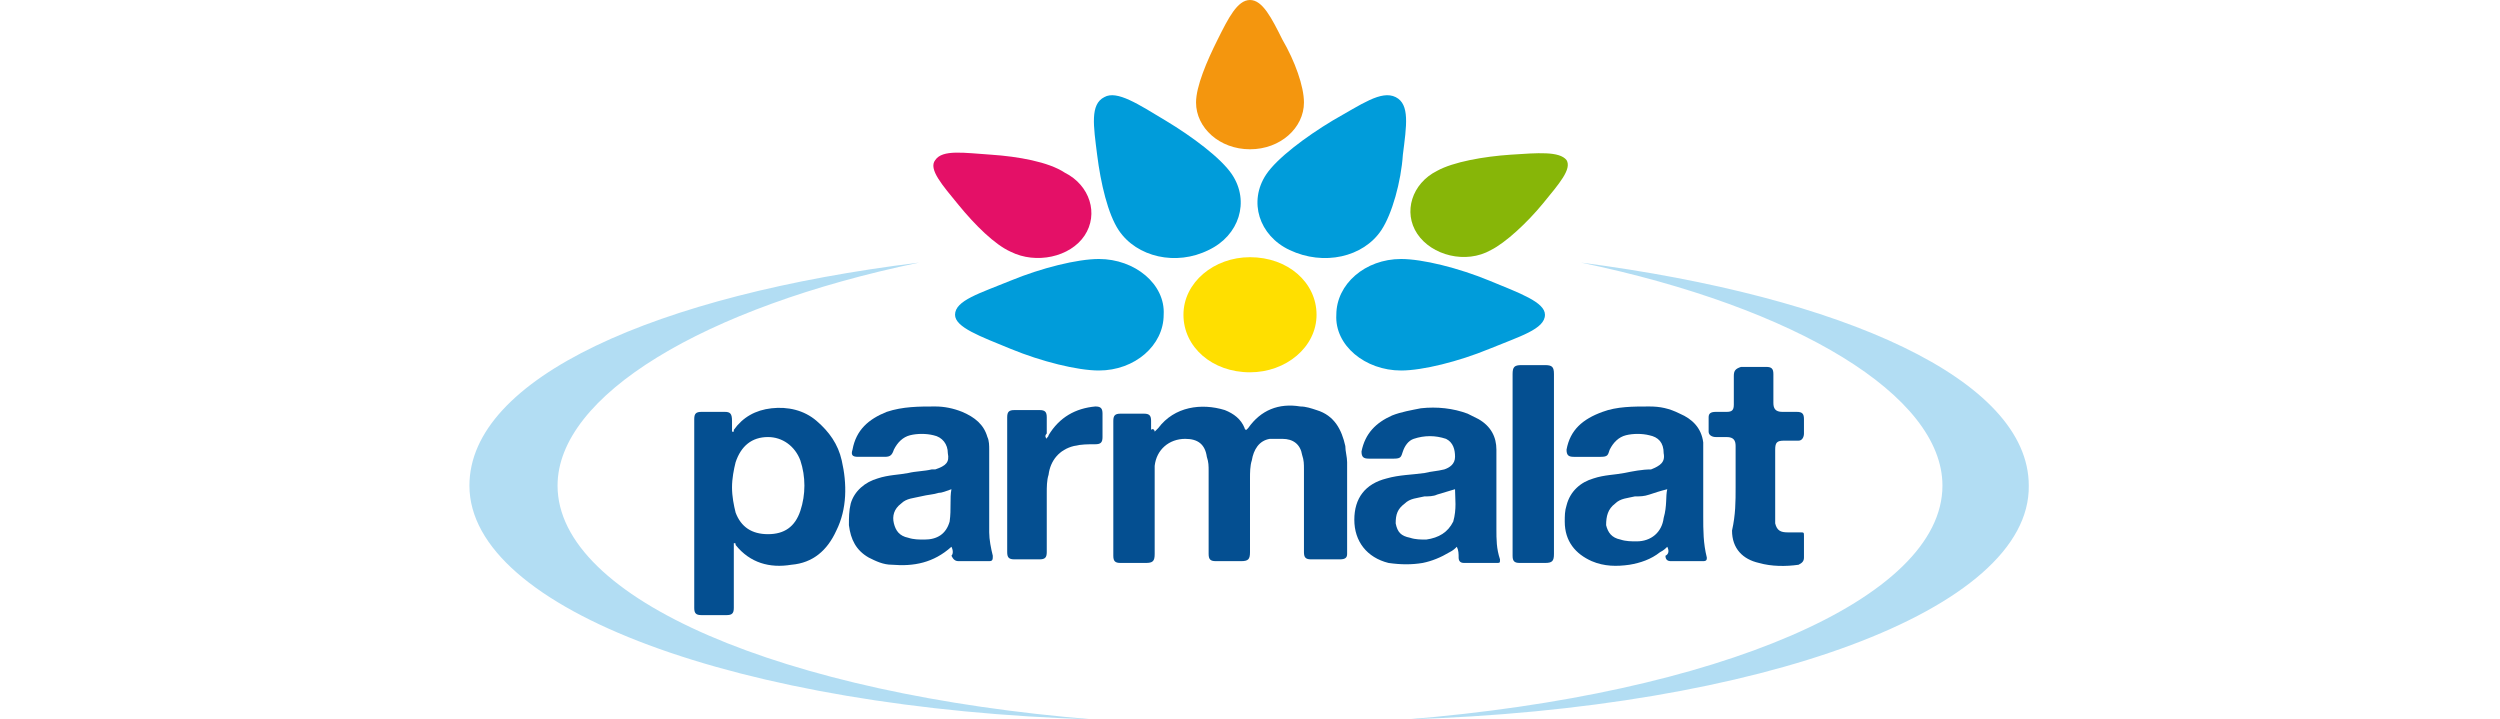 <?xml version="1.0" encoding="utf-8"?>
<!-- Generator: Adobe Illustrator 24.0.2, SVG Export Plug-In . SVG Version: 6.00 Build 0)  -->
<svg version="1.1" id="Capa_1" xmlns="http://www.w3.org/2000/svg" xmlns:xlink="http://www.w3.org/1999/xlink" x="0px" y="0px"
	 viewBox="0 0 139 40" style="enable-background:new 0 0 139 40;" xml:space="preserve">
<style type="text/css">
	.st0{fill:#B2DDF3;}
	.st1{fill:#FFDF00;}
	.st2{fill:#F4960E;}
	.st3{fill:#E41067;}
	.st4{fill:#87B608;}
	.st5{fill:#009CDA;}
	.st6{fill:#044F91;}
</style>
<g>
	<path class="st0" d="M60.8,40C43.5,38.6,31,33.3,31,27c0-5,8.1-9.9,20.1-12.4C36.5,16.4,26.1,21,26.1,27
		C26.1,33.9,41.1,39.4,60.8,40 M78.2,40c17.3-1.4,29.8-6.7,29.8-13c0-5-8.1-9.9-20.1-12.4c14.6,1.9,24.9,6.5,24.9,12.4
		C112.9,33.9,97.9,39.4,78.2,40"/>
	<path class="st1" d="M73.2,17.5c0,1.8-1.7,3.2-3.7,3.2c-2.1,0-3.7-1.4-3.7-3.2c0-1.8,1.7-3.2,3.7-3.2
		C71.6,14.3,73.2,15.7,73.2,17.5"/>
	<path class="st2" d="M71.3,2.2C70.7,1,70.2,0,69.5,0c-0.7,0-1.2,1-1.8,2.2c-0.6,1.2-1.2,2.6-1.2,3.5h0c0,1.4,1.3,2.6,3,2.6
		c1.7,0,3-1.2,3-2.6h0C72.5,4.8,72,3.4,71.3,2.2"/>
	<path class="st3" d="M55.1,8.6c-1.5-0.1-2.7-0.3-3.1,0.3c-0.4,0.5,0.4,1.4,1.3,2.5c0.9,1.1,2,2.2,2.9,2.6l0,0
		c1.4,0.7,3.3,0.3,4.1-0.9c0.8-1.2,0.3-2.8-1.1-3.5l0,0C58.3,9,56.6,8.7,55.1,8.6"/>
	<path class="st4" d="M85.8,11.3c0.9-1.1,1.6-1.9,1.3-2.4c-0.4-0.5-1.6-0.4-3.1-0.3c-1.5,0.1-3.2,0.4-4.1,0.9l0,0
		c-1.4,0.7-1.9,2.3-1.1,3.5c0.8,1.2,2.7,1.7,4.1,0.9v0C83.7,13.5,84.9,12.4,85.8,11.3"/>
	<path class="st5" d="M76.8,12.8c0.6-0.9,1.1-2.7,1.2-4.2c0.2-1.6,0.4-2.8-0.4-3.2c-0.8-0.4-1.9,0.4-3.5,1.3c-1.5,0.9-3.1,2.1-3.7,3
		l0,0c-1,1.5-0.4,3.4,1.3,4.2C73.6,14.8,75.8,14.3,76.8,12.8L76.8,12.8 M68.5,9.7c-0.6-0.9-2.2-2.1-3.7-3c-1.5-0.9-2.7-1.7-3.4-1.3
		c-0.8,0.4-0.6,1.6-0.4,3.2c0.2,1.6,0.6,3.3,1.2,4.2l0,0c1,1.5,3.2,2,5,1.1C68.9,13.1,69.5,11.2,68.5,9.7L68.5,9.7L68.5,9.7
		 M61.1,14.4c-1.2,0-3.2,0.5-4.9,1.2c-1.7,0.7-3.1,1.1-3.1,1.9c0,0.7,1.4,1.2,3.1,1.9c1.7,0.7,3.7,1.2,4.9,1.2v0
		c2,0,3.6-1.4,3.6-3.1C64.8,15.8,63.1,14.4,61.1,14.4L61.1,14.4 M77.9,20.6c1.2,0,3.2-0.5,4.9-1.2c1.7-0.7,3.1-1.1,3.1-1.9
		c0-0.7-1.4-1.2-3.1-1.9c-1.7-0.7-3.7-1.2-4.9-1.2v0c-2,0-3.6,1.4-3.6,3.1C74.2,19.2,75.9,20.6,77.9,20.6L77.9,20.6 M26.1,0"/>
	<g>
		<g>
			<path class="st6" d="M64.2,24c0.1-0.1,0.1-0.1,0.2-0.2c0.9-1.2,2.4-1.4,3.7-1c0.5,0.2,0.9,0.5,1.1,1c0,0,0,0.1,0.1,0.1
				c0,0,0,0,0,0c0,0,0.1-0.1,0.1-0.1c0.7-1,1.7-1.4,2.9-1.2c0.3,0,0.6,0.1,0.9,0.2c1,0.3,1.4,1.1,1.6,2c0,0.3,0.1,0.6,0.1,0.9
				c0,1.6,0,3.3,0,4.9c0,0.1,0,0.1,0,0.2c0,0.2-0.1,0.3-0.4,0.3c-0.5,0-1,0-1.6,0c-0.3,0-0.4-0.1-0.4-0.4c0-1.5,0-3.1,0-4.6
				c0-0.3,0-0.5-0.1-0.8c-0.1-0.6-0.5-0.9-1.1-0.9c-0.2,0-0.5,0-0.7,0c-0.6,0.1-0.9,0.6-1,1.2c-0.1,0.3-0.1,0.7-0.1,1
				c0,1.4,0,2.7,0,4.1c0,0.4-0.1,0.5-0.5,0.5c-0.5,0-0.9,0-1.4,0c-0.3,0-0.4-0.1-0.4-0.4c0-1.5,0-3.1,0-4.6c0-0.3,0-0.5-0.1-0.8
				c-0.1-0.7-0.5-1-1.2-1c-0.9,0-1.6,0.6-1.7,1.5c0,0.2,0,0.4,0,0.7c0,1.4,0,2.8,0,4.2c0,0.4-0.1,0.5-0.5,0.5c-0.5,0-0.9,0-1.4,0
				c-0.3,0-0.4-0.1-0.4-0.4c0-2.5,0-5,0-7.5c0-0.3,0.1-0.4,0.4-0.4c0.4,0,0.9,0,1.3,0c0.3,0,0.4,0.1,0.4,0.4c0,0.2,0,0.4,0,0.5
				C64.1,23.8,64.2,23.9,64.2,24z"/>
			<path class="st6" d="M40.8,30.2c0,0.1,0,0.2,0,0.2c0,1.1,0,2.2,0,3.4c0,0.3-0.1,0.4-0.4,0.4c-0.5,0-0.9,0-1.4,0
				c-0.3,0-0.4-0.1-0.4-0.4c0-3.5,0-7,0-10.5c0-0.3,0.1-0.4,0.4-0.4c0.4,0,0.9,0,1.3,0c0.3,0,0.4,0.1,0.4,0.5c0,0.2,0,0.4,0,0.6
				c0,0,0,0,0.1,0c0,0,0-0.1,0-0.1c0.5-0.7,1.2-1.1,2.1-1.2c0.9-0.1,1.8,0.1,2.5,0.7c0.7,0.6,1.2,1.3,1.4,2.2
				c0.3,1.3,0.3,2.7-0.3,3.9c-0.5,1.1-1.3,1.8-2.5,1.9c-1.2,0.2-2.3-0.1-3.1-1.1C40.9,30.2,40.9,30.2,40.8,30.2z M40.7,27.1
				c0,0.5,0.1,1,0.2,1.4c0.3,0.8,0.9,1.2,1.8,1.2c0.9,0,1.5-0.4,1.8-1.3c0.3-0.9,0.3-1.9,0-2.8c-0.3-0.8-1-1.3-1.8-1.3
				c-0.9,0-1.5,0.5-1.8,1.4C40.8,26.1,40.7,26.6,40.7,27.1z"/>
			<path class="st6" d="M52.9,30.4C52.9,30.4,52.9,30.5,52.9,30.4c-1,0.9-2.1,1.1-3.3,1c-0.5,0-0.9-0.2-1.3-0.4
				c-0.7-0.4-1-1-1.1-1.8c0-0.4,0-0.8,0.1-1.2c0.2-0.7,0.8-1.2,1.5-1.4c0.6-0.2,1.2-0.2,1.7-0.3c0.4-0.1,0.9-0.1,1.3-0.2
				c0.1,0,0.1,0,0.2,0c0.6-0.2,0.8-0.4,0.7-0.9c0-0.5-0.3-0.9-0.8-1c-0.4-0.1-0.9-0.1-1.3,0c-0.4,0.1-0.7,0.4-0.9,0.8
				c-0.1,0.3-0.2,0.4-0.5,0.4c-0.5,0-1,0-1.5,0c-0.3,0-0.4-0.1-0.3-0.4c0.2-1.1,0.9-1.7,1.9-2.1c0.9-0.3,1.8-0.3,2.7-0.3
				c0.5,0,1,0.1,1.5,0.3c0.7,0.3,1.2,0.7,1.4,1.4c0.1,0.2,0.1,0.5,0.1,0.7c0,1.5,0,3.1,0,4.6c0,0.4,0.1,0.9,0.2,1.3
				c0,0.2,0,0.3-0.2,0.3c-0.6,0-1.1,0-1.7,0c-0.2,0-0.3-0.1-0.4-0.3C53,30.8,53,30.6,52.9,30.4z M52.9,27.2
				c-0.3,0.1-0.5,0.2-0.7,0.2c-0.3,0.1-0.6,0.1-1,0.2c-0.4,0.1-0.8,0.1-1.1,0.4c-0.4,0.3-0.5,0.7-0.4,1.1c0.1,0.4,0.3,0.7,0.8,0.8
				c0.3,0.1,0.6,0.1,0.9,0.1c0.7,0,1.2-0.3,1.4-1C52.9,28.3,52.8,27.7,52.9,27.2z"/>
			<path class="st6" d="M81,30.4c-0.1,0.1-0.2,0.2-0.4,0.3c-0.5,0.3-1,0.5-1.5,0.6c-0.6,0.1-1.2,0.1-1.9,0c-1.2-0.3-1.9-1.2-1.9-2.4
				c0-1.2,0.6-2,1.8-2.3c0.7-0.2,1.4-0.2,2.1-0.3c0.4-0.1,0.7-0.1,1.1-0.2c0.3-0.1,0.6-0.3,0.6-0.7c0-0.4-0.1-0.8-0.5-1
				c-0.6-0.2-1.2-0.2-1.8,0c-0.3,0.1-0.5,0.4-0.6,0.7c-0.1,0.3-0.1,0.4-0.5,0.4c-0.5,0-1,0-1.4,0c-0.3,0-0.4-0.1-0.4-0.4
				c0.2-1,0.8-1.6,1.7-2c0.5-0.2,1.1-0.3,1.6-0.4c0.9-0.1,1.8,0,2.6,0.3c0.2,0.1,0.4,0.2,0.6,0.3c0.7,0.4,1,1,1,1.7
				c0,1.5,0,2.9,0,4.4c0,0.6,0,1.1,0.2,1.7c0,0.2,0,0.2-0.2,0.2c-0.6,0-1.2,0-1.8,0c-0.2,0-0.3-0.1-0.3-0.3
				C81.1,30.8,81.1,30.6,81,30.4z M80.9,27.2c-0.3,0.1-0.7,0.2-1,0.3c-0.2,0.1-0.5,0.1-0.7,0.1c-0.4,0.1-0.8,0.1-1.1,0.4
				c-0.4,0.3-0.5,0.6-0.5,1.1c0.1,0.5,0.3,0.7,0.8,0.8c0.3,0.1,0.6,0.1,0.9,0.1c0.7-0.1,1.2-0.4,1.5-1C81,28.3,80.9,27.7,80.9,27.2z
				"/>
			<path class="st6" d="M92.7,30.4c-0.1,0.1-0.2,0.2-0.4,0.3c-0.5,0.4-1.1,0.6-1.7,0.7c-0.7,0.1-1.4,0.1-2.1-0.2
				c-0.9-0.4-1.5-1.1-1.5-2.2c0-0.3,0-0.6,0.1-0.9c0.2-0.8,0.8-1.3,1.5-1.5c0.6-0.2,1.2-0.2,1.7-0.3c0.5-0.1,1-0.2,1.5-0.2
				c0,0,0,0,0,0c0.5-0.2,0.8-0.4,0.7-0.9c0-0.6-0.3-0.9-0.8-1c-0.4-0.1-0.9-0.1-1.3,0c-0.4,0.1-0.7,0.4-0.9,0.8
				c-0.1,0.3-0.1,0.4-0.5,0.4c-0.5,0-1,0-1.5,0c-0.3,0-0.4-0.1-0.4-0.4c0.2-1.1,0.9-1.7,2-2.1c0.8-0.3,1.7-0.3,2.6-0.3
				c0.6,0,1.1,0.1,1.7,0.4c0.7,0.3,1.2,0.8,1.3,1.6c0,0.2,0,0.4,0,0.5c0,1.2,0,2.4,0,3.6c0,0.8,0,1.5,0.2,2.3c0,0.1,0,0.2-0.2,0.2
				c-0.6,0-1.2,0-1.8,0c-0.2,0-0.3-0.1-0.3-0.3C92.8,30.8,92.8,30.6,92.7,30.4z M92.7,27.2c-0.4,0.1-0.7,0.2-1,0.3
				c-0.3,0.1-0.5,0.1-0.8,0.1c-0.4,0.1-0.8,0.1-1.1,0.4c-0.4,0.3-0.5,0.7-0.5,1.2c0.1,0.4,0.3,0.7,0.8,0.8c0.3,0.1,0.6,0.1,0.9,0.1
				c0.8,0,1.4-0.5,1.5-1.3C92.7,28.1,92.6,27.6,92.7,27.2z"/>
			<path class="st6" d="M96.5,27.1c0-0.8,0-1.5,0-2.3c0-0.3-0.1-0.5-0.5-0.5c-0.2,0-0.4,0-0.6,0c-0.2,0-0.4-0.1-0.4-0.3
				c0-0.3,0-0.5,0-0.8c0-0.2,0.1-0.3,0.4-0.3c0.2,0,0.4,0,0.6,0c0.3,0,0.4-0.1,0.4-0.4c0-0.5,0-1.1,0-1.6c0-0.3,0.1-0.4,0.4-0.5
				c0.5,0,0.9,0,1.4,0c0.3,0,0.4,0.1,0.4,0.4c0,0.5,0,1.1,0,1.6c0,0.3,0.1,0.5,0.5,0.5c0.3,0,0.5,0,0.8,0c0.3,0,0.4,0.1,0.4,0.4
				c0,0.3,0,0.5,0,0.8c0,0.2-0.1,0.4-0.3,0.4c-0.3,0-0.6,0-0.8,0c-0.4,0-0.5,0.1-0.5,0.5c0,1.2,0,2.4,0,3.6c0,0.2,0,0.3,0,0.5
				c0.1,0.4,0.3,0.5,0.7,0.5c0.2,0,0.5,0,0.7,0c0.2,0,0.2,0,0.2,0.2c0,0.4,0,0.8,0,1.2c0,0.2-0.1,0.3-0.3,0.4
				c-0.7,0.1-1.5,0.1-2.2-0.1c-0.9-0.2-1.5-0.8-1.5-1.8C96.5,28.6,96.5,27.9,96.5,27.1C96.5,27.1,96.5,27.1,96.5,27.1z"/>
			<path class="st6" d="M58.2,24.4c0-0.1,0.1-0.1,0.1-0.2c0.6-1,1.5-1.5,2.6-1.6c0.3,0,0.4,0.1,0.4,0.4c0,0.4,0,0.9,0,1.3
				c0,0.3-0.1,0.4-0.4,0.4c-0.4,0-0.8,0-1.2,0.1c-0.8,0.2-1.3,0.8-1.4,1.6c-0.1,0.3-0.1,0.7-0.1,1c0,1.1,0,2.2,0,3.3
				c0,0.3-0.1,0.4-0.4,0.4c-0.5,0-1,0-1.4,0c-0.3,0-0.4-0.1-0.4-0.4c0-2.5,0-5,0-7.5c0-0.3,0.1-0.4,0.4-0.4c0.5,0,0.9,0,1.4,0
				c0.3,0,0.4,0.1,0.4,0.4c0,0.3,0,0.6,0,0.9C58.1,24.2,58.1,24.3,58.2,24.4C58.1,24.4,58.2,24.4,58.2,24.4z"/>
			<path class="st6" d="M84.1,25.8c0-1.7,0-3.3,0-5c0-0.4,0.1-0.5,0.5-0.5c0.4,0,0.9,0,1.3,0c0.4,0,0.5,0.1,0.5,0.5
				c0,0.9,0,1.8,0,2.7c0,2.4,0,4.8,0,7.3c0,0.4-0.1,0.5-0.5,0.5c-0.5,0-0.9,0-1.4,0c-0.3,0-0.4-0.1-0.4-0.4
				C84.1,29.1,84.1,27.4,84.1,25.8z"/>
		</g>
	</g>
</g>
</svg>
